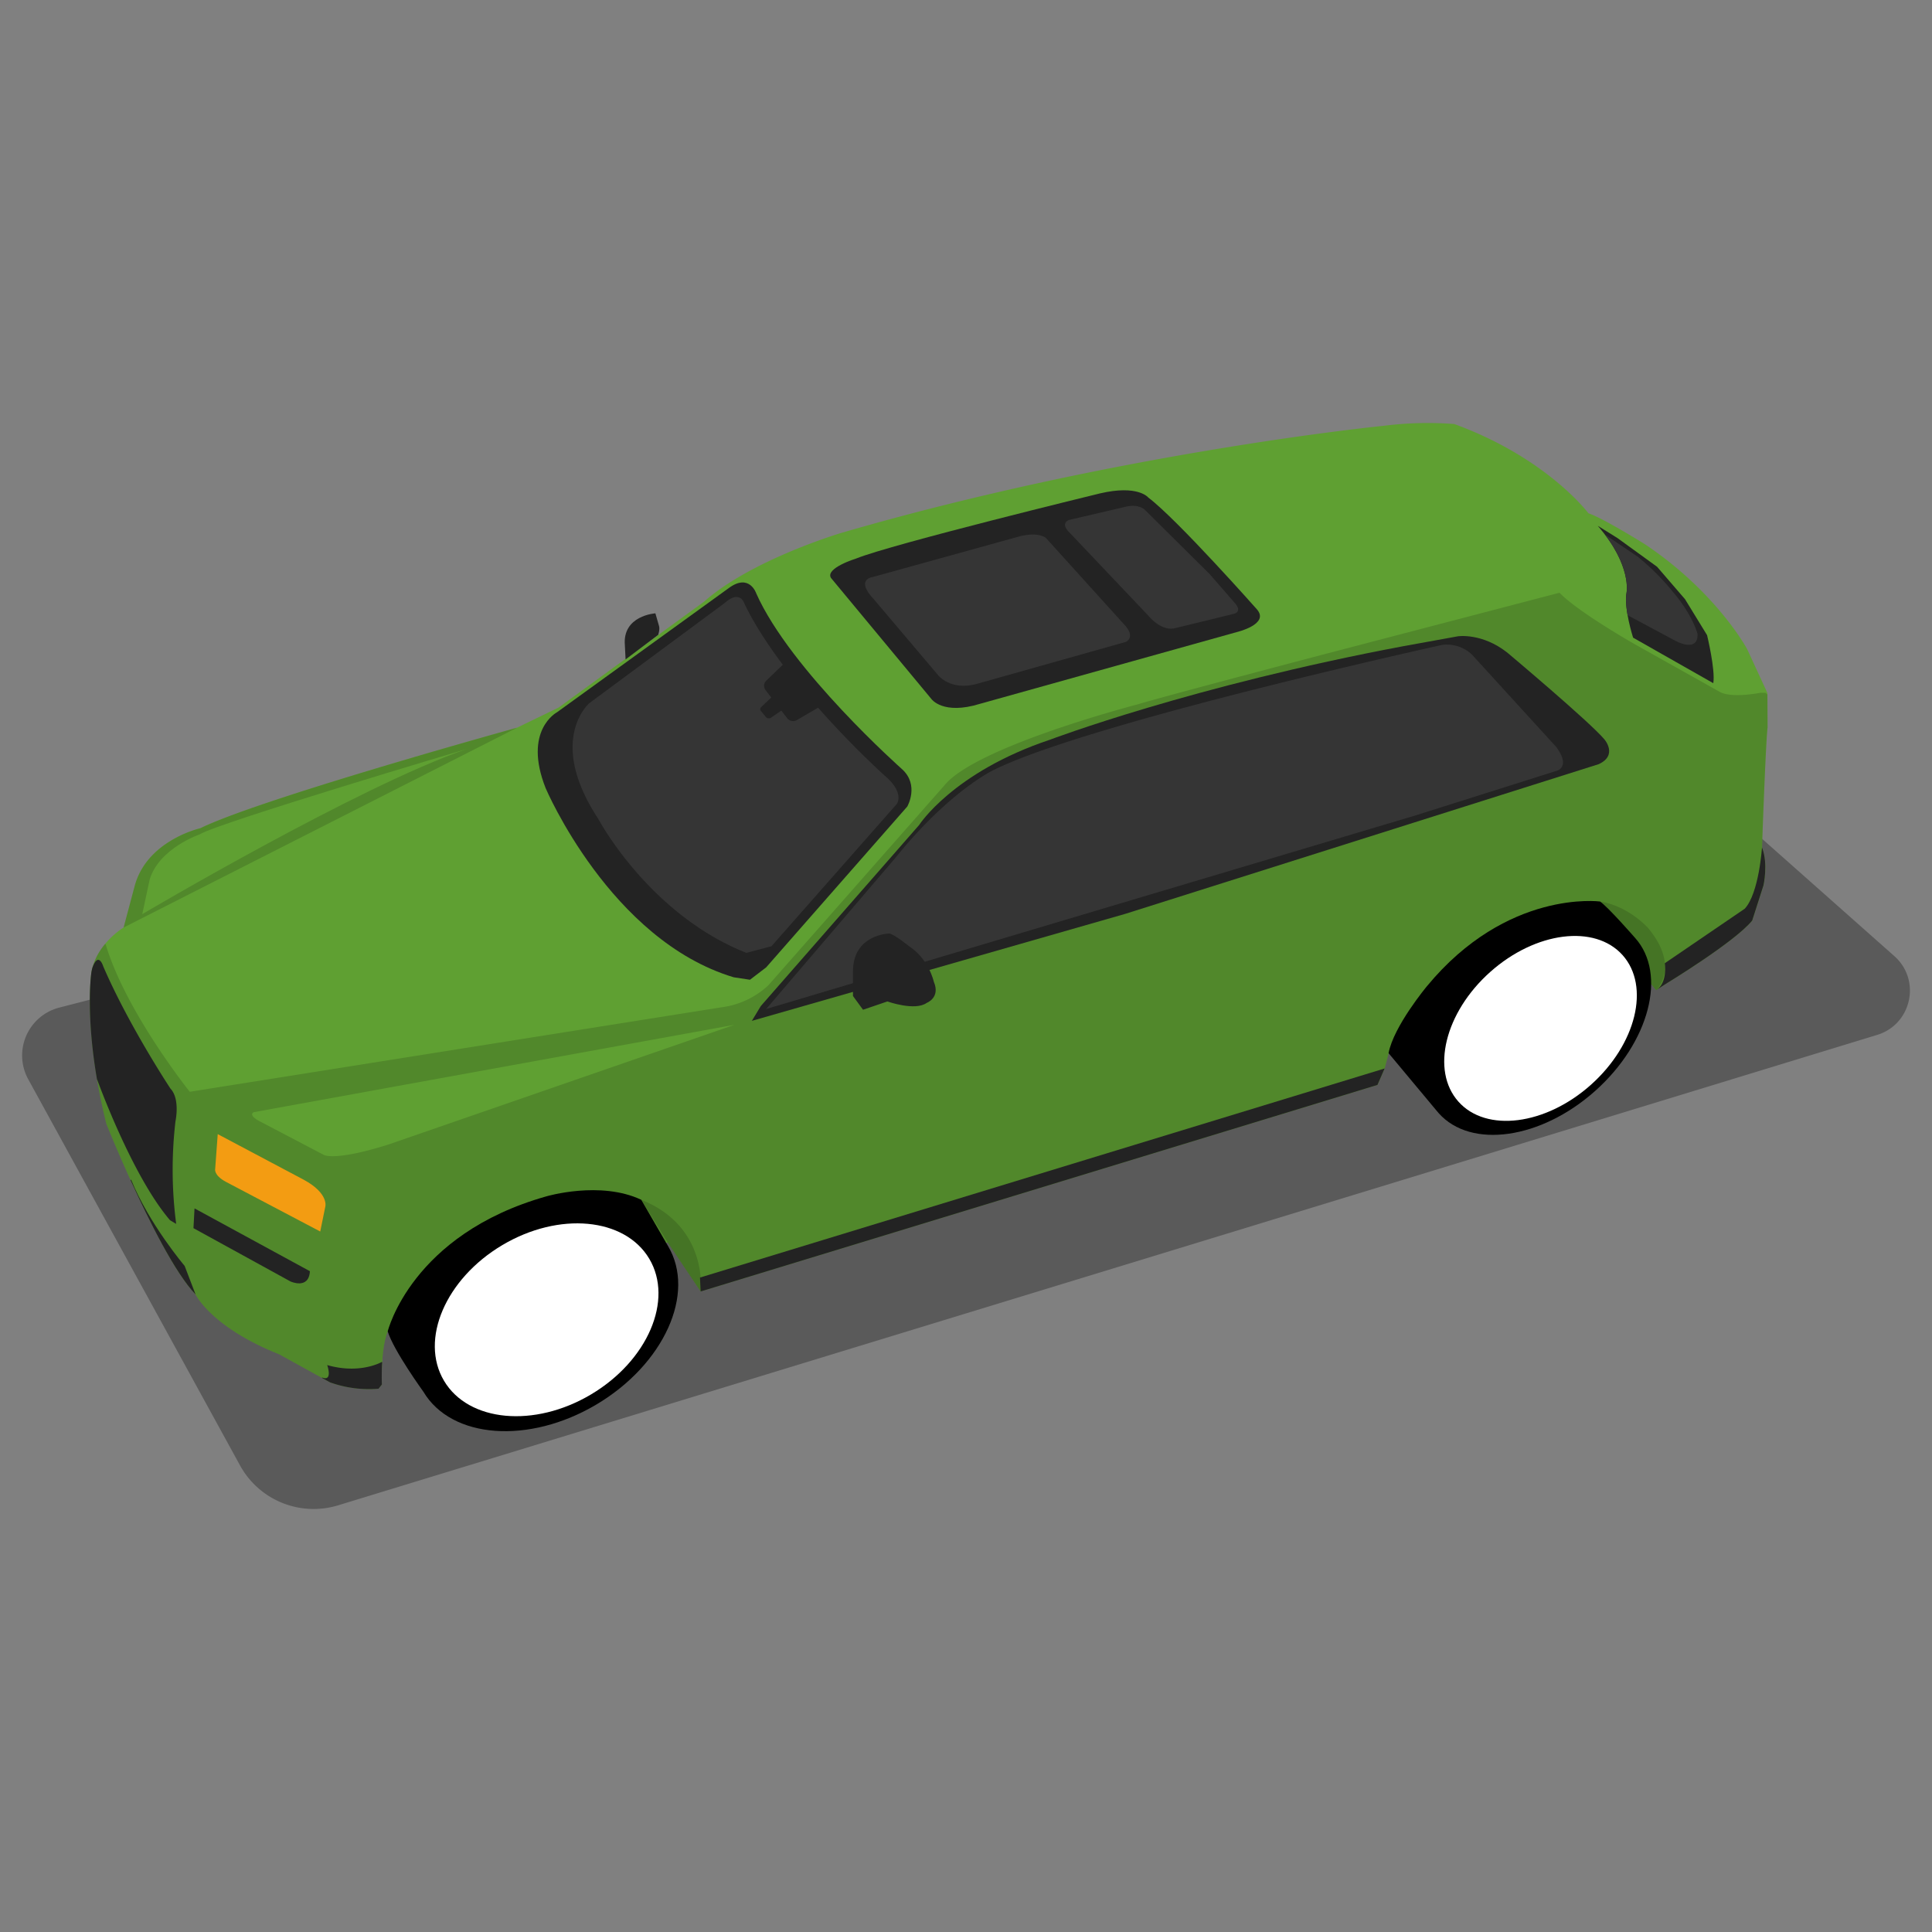 <svg preserveaspectratio="none" height="65" width="65" viewBox="0 0 1450 1450" xmlns="http://www.w3.org/2000/svg" xmlns:xlink="http://www.w3.org/1999/xlink" style="opacity:1;">
    <rect x="0" y="0" width="1450" height="1450" fill="#808080" stroke="none"/>
    <!--Oeste Suroeste-->
    <path d="M1408.86,776.7,253.76,1129.77a63,63,0,0,1-73.6-29.93L21.19,810a37.1,37.1,0,0,1,23.27-53.77l1101-283.63,276.29,245C1442,735.57,1434.75,768.78,1408.86,776.7Z" style="opacity:0.30"/>
    <path d="M1243,743.13l7.35-4.76s51.64-31.38,64.75-47.47l8.44-26.32s3.77-16.28-1.09-28.6c0,0,2.71-78.22,4.17-90l-.14-25.82-15.22-33s-23-42.91-77.06-78.92c0,0-31.52-19.66-42.05-23,0,0-31-41.58-100.69-67a261,261,0,0,0-52.83,1.32s-198.22,19.6-407.17,80.38c0,0-67.53,20.06-103.08,51.64L419.29,531l-31.18,15.1s-192.46,53.23-237.74,75.47c0,0-39.59,8.87-49.13,42.77l-8.47,31.78s-20.39,12.18-24.1,33.37c0,0-6.62,42.1,11.12,113.87,0,0,39.73,99.57,67,128.17,0,0,11.79,24.63,62.76,44.89l38.14,21.05a86.61,86.61,0,0,0,36.41,4.77l2.52-3.18s-1.19-25.69,4.37-39.85l210.13-66.8,24.73,36.84,508-155,5.36-12.32,3-11.51,196.13-52.84Z" style="fill:#5fa032"/>
    <path d="M79.79,843.37s39.73,99.57,67,128.17c0,0,11.79,24.63,62.76,44.89l38.14,21.05a86.61,86.61,0,0,0,36.41,4.77l2.52-3.18s-.06-1.27-.09-3.4a93.88,93.88,0,0,1,.62-17.51c.6-6.62,1.74-13.6,3.84-18.94l.06,0c0-.09.05-.17.07-.25.23-.14,209.6-67.13,209.21-67.13,0,.28,0,.56,0,.84l.78-.24,24.73,36.84,508-155,5.36-12.32,3-11.51,196.13-52.84.39.47.06,0,4.25,5.05h0l7.27-4.71s51.64-31.38,64.75-47.47l8.44-26.32s3.77-16.28-1.09-28.6c0,0,2.71-78.22,4.17-90l-.13-24.8-1.46-1.29h-3.78s-20.65,4.17-30-.4l-64.15-35.95s-42.7-24.23-56.6-38.73L996.34,490.36s-126.06,33.11-142,38.14c0,0-121.68,31.51-145.52,60.91L576.6,739.56a63.38,63.38,0,0,1-35,16.42L142.42,819.4s-48.06-60-63.16-110.82l-.47,0A45.42,45.42,0,0,0,68.67,729.5S62.05,771.6,79.79,843.37Zm110.7-8.67,360.68-65.55L291.68,858.93c-40.22,12.71-48.46,7.94-48.46,7.94l-49.06-25.72C185.92,836.48,190.49,834.7,190.49,834.7Z" style="opacity:0.15"/>
    <path d="M494,476.46s1.33-3.84.66-6.49l-2.78-9.66s-24.89,1.59-22.9,24l.53,10.6Z" style="fill:#232323"/>
    <path d="M525.85,969.26s6.16-48.56-44.59-68.82l19.86,32Z" style="opacity:0.15"/>
    <path d="M245.57,1024.51c24.89,7.15,41.05-2.39,41.05-2.39l.21.33c-.56,9.12-.21,16.62-.21,16.62l-2.52,3.18a86.61,86.61,0,0,1-36.41-4.77l-5.81-3.2-.28-.5C250.07,1037.22,245.57,1024.51,245.57,1024.51Z" style="fill:#232323"/>
    <path d="M98.33,885.21c13.51,33.37,40.25,64.88,40.25,64.88l8.21,21.45c-15.41-16.16-34.8-55-48.75-85.7Z" style="fill:#232323"/>
    <path d="M232.59,954.06,146,906.93l-.8,14.83,72.83,40S231.8,968.1,232.59,954.06Z" style="fill:#232323"/>
    <polygon points="1039.17 801.92 1033.81 814.24 525.85 969.26 525.35 958.83 1039.17 801.92" style="fill:#232323"/>
    <path d="M1323.49,664.58l-8.44,26.32c-13.11,16.09-64.75,47.47-64.75,47.47l-7,4.53c8.38-5.61,6.19-20,6.19-20l60-40.92c10.72-11.65,12.91-46,12.91-46C1327.26,648.3,1323.49,664.58,1323.49,664.58Z" style="fill:#232323"/>
    <path d="M1243,743.13s18.37-17.08-6-46.57c0,0-14.5-16.49-36.15-20l37.44,61Z" style="opacity:0.15"/>
    <path d="M163.41,851.18l-1.92,26.22s-1.19,4.57,7.94,9.53l70.91,37.34,3.77-18.47s3.18-9.93-16.28-20.46Z" style="fill:#f39c12"/>
    <path d="M77.48,725.26C96.54,769.55,127.92,817,127.92,817c7.42,7.81,3.78,24.5,3.78,24.5a313.78,313.78,0,0,0,.53,77.06l-4.64-2.78C98.86,882.3,73,810.4,73,810.4l-.16,0c-8.83-51.53-4.21-80.93-4.21-80.93.18-1,.42-2.07.68-3.07l0,0C73.9,713.59,77.48,725.26,77.48,725.26Z" style="fill:#232323"/>
    <path d="M1285.85,512.74l-60.18-34.16s-7-21.85-5-33.37c0,0,4.56-20.52-21.52-50.58l14.7,9.14,29.79,21.58,21,24.36,16.55,27S1287.51,502.68,1285.85,512.74Z" style="fill:#232323"/>
    <path d="M1220.71,445.21s3.89-17.6-16.23-44.06l24.67,16.65a180.7,180.7,0,0,1,26.31,26.32c14.8,17.18,18.57,31.58,18.57,31.58.6,14.3-15.79,5.66-15.79,5.66l-36.68-19.64C1220.53,455.93,1219.92,449.76,1220.71,445.21Z" style="fill:#353535"/>
    <path d="M825.46,370.33s-155.91,37.94-182.92,48.86c0,0-23.44,7.22-18.87,14.57l75.41,90.9s8.6,12.18,36.41,3.57l192.65-53.82s25-5.86,15.2-17.08c0,0-59.49-67.23-81.53-83.92C861.81,373.41,854.16,363.58,825.46,370.33Z" style="fill:#232323"/>
    <path d="M766.07,402.31,654.85,433.1s-13.31,1.59,1,16.68l48.27,57s8.93,11.52,28,6.76l112.82-31.78s7.15-3,0-11.72l-60-66.34S780,399.13,766.07,402.31Z" style="fill:#353535"/>
    <path d="M908,431l-48.73-48.33s-4.37-4.76-14.3-2.38l-42.63,9.93s-7.29,2.38.66,9.8l58.65,61.84s10.07,12.84,21.06,9.4l43.43-10.6s6.75-1.45.4-8.34Z" style="fill:#353535"/>
    <path d="M1199.85,573.52,844.33,685.93,564.28,766.17,571,755.05,689.81,619.2s25.42-39.72,98.11-64c0,0,106.86-40.51,265.75-70.31l40.52-7.34s18.07-2.78,37.14,12.31c0,0,61.9,52,72.76,65C1204.09,554.85,1214.55,566.76,1199.85,573.52Z" style="fill:#232323"/>
    <path d="M1082.4,484s-265.08,58.26-336.85,94c0,0-33.1,15.62-73.62,65.94L575,757.3l486.74-145.12,106.45-33.63s11.13-2.65-.26-18l-63.29-69.38A27.5,27.5,0,0,0,1082.4,484Z" style="fill:#353535"/>
    <path d="M546.94,441.37,418,534.59s-25.69,13.5-8.48,56.94c0,0,48.47,114.13,141.15,141.94l12.19,1.85L575,726.05,680.94,605.3s9.26-16.16-4-28.08c0,0-83.68-74.15-109.37-131.88C567.59,445.34,562.43,429.92,546.94,441.37Z" style="fill:#232323"/>
    <path d="M442.33,527.7,544,452.49c11.42-10.19,14.57.27,14.57.27,7.3,15.28,17.62,31.07,28.94,46.14l-12.46,12a5.24,5.24,0,0,0-.51,7l4.31,5.61-7.64,7.24a2.06,2.06,0,0,0-.18,2.79l3.74,4.55a2.89,2.89,0,0,0,3.86.56l7.78-5.32,4.34,5.64a5.67,5.67,0,0,0,7.34,1.44L614,531.15a695.6,695.6,0,0,0,49.21,50.31c16.42,13.51,9.8,22,9.8,22L579,710.16l-18.8,5C486.82,686.07,449,614.56,449,614.56,410,555.24,442.33,527.7,442.33,527.7Z" style="fill:#353535"/>
    <path d="M667.16,700.63s-26.74.66-27,28.07v18.8l7.55,10.33L666,751.61s20.79,7.41,29.53,1.06c0,0,10.46-3.84,5.3-15.89,0,0-3.58-16.82-18.54-26.62C682.26,710.16,670.34,700.5,667.16,700.63Z" style="fill:#232323"/>
    <path d="M1042.15,790.41c3.77-20.26,28.8-50.25,28.8-50.25,60.18-72.9,129.89-63.56,129.89-63.56,6.16,4.17,26.39,27.39,26.39,27.39,24.13,27,10.68,78.43-30,114.74s-93.29,43.82-117.42,16.77c-.59-.67-1.16-1.35-1.7-2Z"/>
    <ellipse cx="1156.19" cy="771.82" rx="82.57" ry="56.75" transform="translate(-220.4 965.42) rotate(-41.73)" style="fill:#fff"/>
    <path d="M410.16,897.86s40.31-11.92,71.1,2.58l20.12,34.78c21.08,35.44-2.93,88.64-53.65,118.81s-108.92,25.89-130-9.56c0,0-22.37-30.89-26.74-45.25C291,999.22,308.66,926.46,410.16,897.86Z"/>
    <ellipse cx="410.25" cy="990.54" rx="89.61" ry="65.18" transform="translate(-448.76 349) rotate(-30.75)" style="fill:#fff"/>
    <path d="M92.77,696.13l295.34-150s-192.46,53.23-237.74,75.47c0,0-39.59,8.87-49.13,42.77Zm14-10.06,5.57-26c7.15-23.57,37.6-33.89,37.6-33.89,13.24-8.48,200.47-64.09,200.47-64.09C269.4,589.94,106.8,686.07,106.8,686.07Z" style="opacity:0.15"/>
    
</svg>